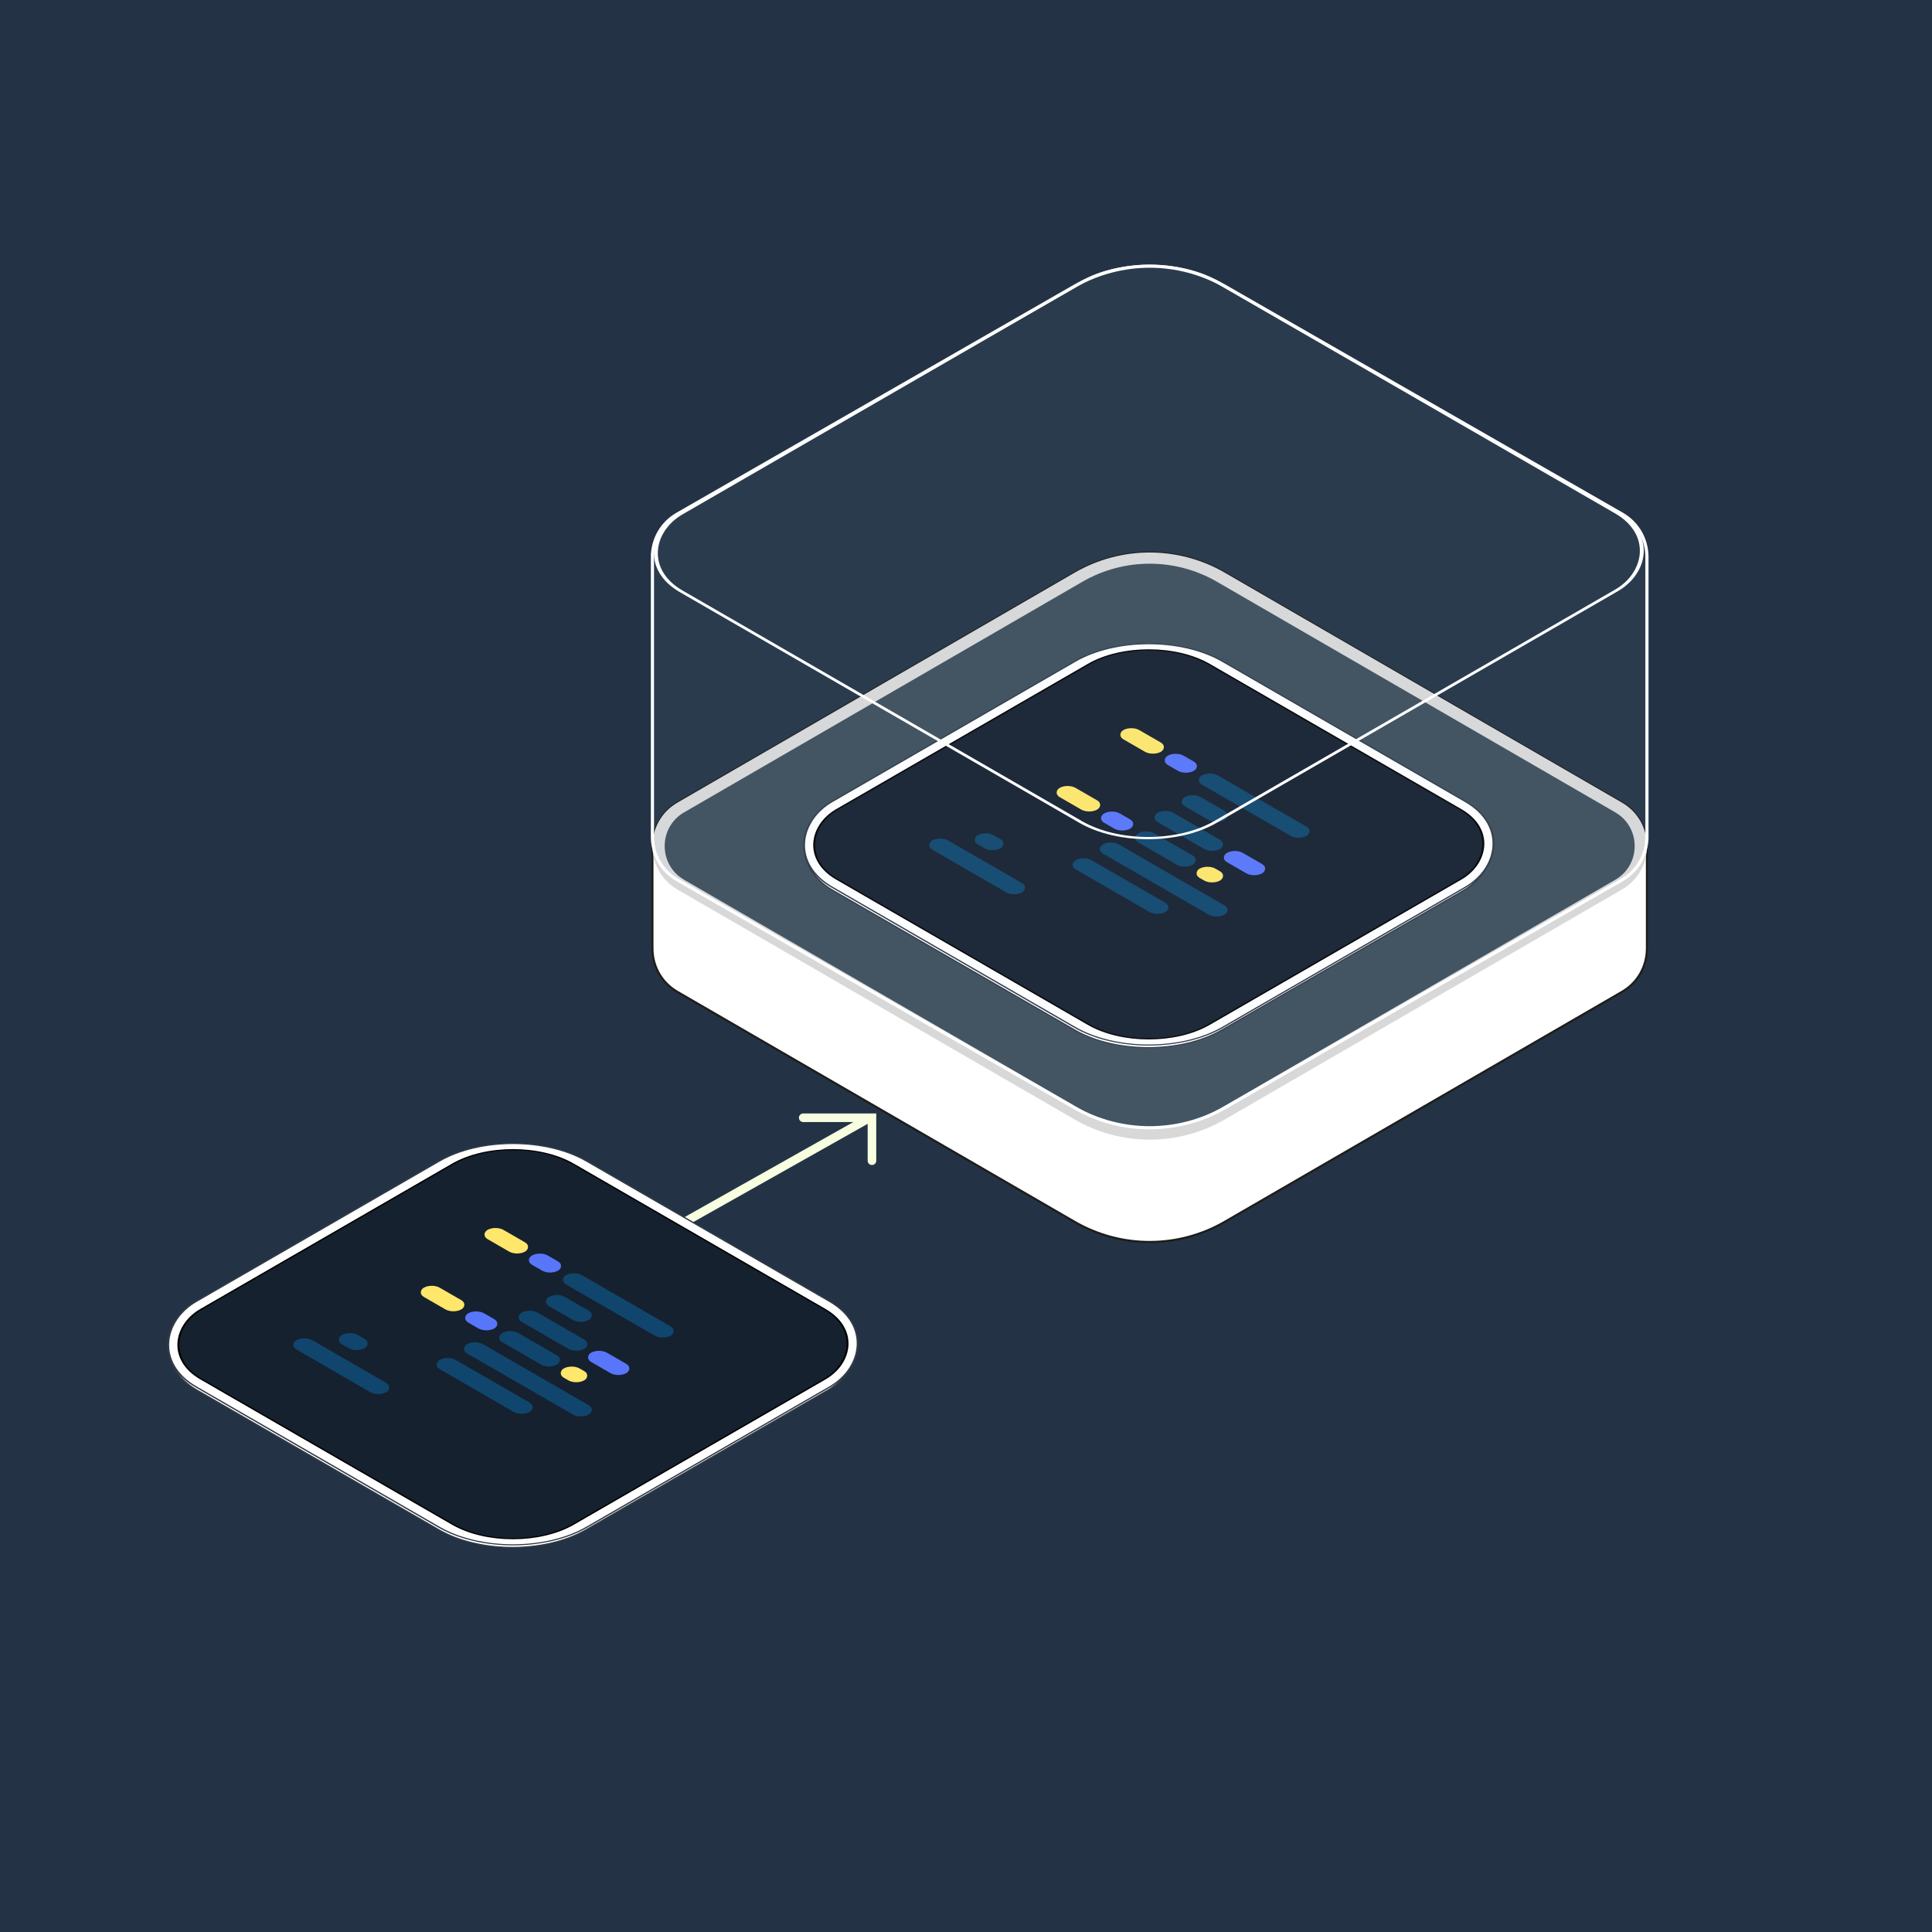 <svg width="544" height="544" viewBox="0 0 544 544" fill="none" xmlns="http://www.w3.org/2000/svg">
<rect width="544" height="544" fill="#233345"/>
<path d="M463.73 238.234C463.73 233.473 461.379 228.713 456.681 225.99L344.867 161.255C331.78 153.679 315.659 153.679 302.572 161.255L190.758 225.99C186.222 228.614 183.878 233.142 183.718 237.733H183.709V266.798H183.712C183.629 271.642 185.977 276.522 190.758 279.291L302.572 344.026C315.659 351.602 331.78 351.602 344.867 344.026L456.681 279.291C461.296 276.618 463.644 271.977 463.727 267.299H463.73V238.234Z" fill="white" stroke="#1D1D1B" stroke-width="0.588" stroke-miterlimit="10"/>
<path d="M302.579 315.21L190.765 250.475C181.365 245.032 181.365 231.43 190.765 225.99L302.579 161.255C315.666 153.679 331.786 153.679 344.873 161.255L456.687 225.99C466.087 231.433 466.087 245.036 456.687 250.475L344.873 315.21C331.786 322.786 315.666 322.786 302.579 315.21Z" fill="#D8D8D8"/>
<path d="M304.766 312.646L192.624 247.721C185.339 243.501 185.339 232.957 192.624 228.74L304.763 163.815C316.495 157.023 330.946 157.023 342.678 163.815L454.82 228.74C462.105 232.96 462.105 243.505 454.82 247.721L342.681 312.646C330.949 319.439 316.498 319.439 304.766 312.646Z" fill="#3D4F5B"/>
<rect y="0.214" width="126.552" height="126.552" rx="23.944" transform="matrix(0.866 0.5 -0.866 0.5 323.509 175.334)" fill="white" stroke="#313A45" stroke-width="0.428"/>
<rect y="0.215" width="127.083" height="127.083" rx="24.044" transform="matrix(0.866 0.5 -0.866 0.5 323.651 174.103)" fill="white" stroke="#313A45" stroke-width="0.429"/>
<rect y="0.225" width="121.023" height="121.023" rx="19.614" transform="matrix(0.866 0.5 -0.866 0.5 323.66 177.127)" fill="#16212F" stroke="black" stroke-width="0.451"/>
<rect width="12.207" height="5.179" rx="2.589" transform="matrix(0.866 0.5 -0.866 0.5 318.549 204.28)" fill="#FFE76B"/>
<rect width="12.207" height="5.179" rx="2.589" transform="matrix(0.866 0.5 -0.866 0.5 300.609 220.556)" fill="#FFE76B"/>
<rect width="7.398" height="5.179" rx="2.589" transform="matrix(0.866 0.5 -0.866 0.5 277.541 233.872)" fill="#10466D"/>
<rect width="29.223" height="5.179" rx="2.589" transform="matrix(0.866 0.5 -0.866 0.5 264.727 235.352)" fill="#10466D"/>
<rect width="8.508" height="5.179" rx="2.589" transform="matrix(0.866 0.5 -0.866 0.5 331.045 211.494)" fill="#5876FA"/>
<rect width="8.508" height="5.179" rx="2.589" transform="matrix(0.866 0.5 -0.866 0.5 313.102 227.769)" fill="#5876FA"/>
<rect width="12.947" height="5.179" rx="2.589" transform="matrix(0.866 0.5 -0.866 0.5 335.846 223.146)" fill="#10466D"/>
<rect width="20.345" height="5.179" rx="2.589" transform="matrix(0.866 0.5 -0.866 0.5 328.16 227.584)" fill="#10466D"/>
<rect width="39.581" height="5.179" rx="2.589" transform="matrix(0.866 0.5 -0.866 0.5 312.781 236.461)" fill="#10466D"/>
<rect width="29.223" height="5.179" rx="2.589" transform="matrix(0.866 0.5 -0.866 0.5 305.092 240.9)" fill="#10466D"/>
<rect width="11.467" height="5.179" rx="2.589" transform="matrix(0.866 0.5 -0.866 0.5 347.703 238.866)" fill="#5876FA"/>
<rect width="34.032" height="5.179" rx="2.589" transform="matrix(0.866 0.5 -0.866 0.5 340.652 217.042)" fill="#10466D"/>
<rect width="17.756" height="5.179" rx="2.589" transform="matrix(0.866 0.5 -0.866 0.5 322.713 233.317)" fill="#10466D"/>
<rect width="6.658" height="5.179" rx="2.589" transform="matrix(0.866 0.5 -0.866 0.5 340.012 243.304)" fill="#FFE76B"/>
<path d="M463.734 156.853C463.734 152.136 461.383 147.418 456.685 144.72L344.869 80.575C331.782 73.068 315.661 73.068 302.574 80.575L190.758 144.72C186.222 147.321 183.878 151.807 183.718 156.357H183.709V235.391H183.712C183.629 240.19 185.977 245.026 190.758 247.77L302.574 311.915C315.661 319.422 331.782 319.422 344.869 311.915L456.685 247.77C461.3 245.121 463.648 240.522 463.731 235.887H463.734V156.853Z" fill="#BFCBFF" fill-opacity="0.05" stroke="white" stroke-width="0.891" stroke-miterlimit="10"/>
<rect y="0.445" width="173.69" height="174.216" rx="21.91" transform="matrix(0.866 0.5 -0.866 0.5 324.097 68.223)" stroke="white" stroke-width="0.891"/>
<path d="M226.166 314.729H245.522V326.826" stroke="#F8FFE0" stroke-width="2.419" stroke-miterlimit="10" stroke-linecap="round"/>
<path d="M244.446 314.979L163.154 360.77" stroke="#F8FFE0" stroke-width="2.419" stroke-miterlimit="10" stroke-linecap="round"/>
<rect y="0.214" width="126.552" height="126.552" rx="23.944" transform="matrix(0.866 0.5 -0.866 0.5 144.477 316.068)" fill="white" stroke="#313A45" stroke-width="0.428"/>
<rect y="0.215" width="127.083" height="127.083" rx="24.044" transform="matrix(0.866 0.5 -0.866 0.5 144.617 314.836)" fill="white" stroke="#313A45" stroke-width="0.429"/>
<rect y="0.225" width="121.023" height="121.023" rx="19.614" transform="matrix(0.866 0.5 -0.866 0.5 144.626 317.861)" fill="#16212F" stroke="black" stroke-width="0.451"/>
<rect width="12.207" height="5.179" rx="2.589" transform="matrix(0.866 0.5 -0.866 0.5 139.516 345.014)" fill="#FFE76B"/>
<rect width="12.207" height="5.179" rx="2.589" transform="matrix(0.866 0.5 -0.866 0.5 121.576 361.289)" fill="#FFE76B"/>
<rect width="7.398" height="5.179" rx="2.589" transform="matrix(0.866 0.5 -0.866 0.5 98.509 374.605)" fill="#10466D"/>
<rect width="29.223" height="5.179" rx="2.589" transform="matrix(0.866 0.5 -0.866 0.5 85.693 376.085)" fill="#10466D"/>
<rect width="8.508" height="5.179" rx="2.589" transform="matrix(0.866 0.5 -0.866 0.5 152.011 352.227)" fill="#5876FA"/>
<rect width="8.508" height="5.179" rx="2.589" transform="matrix(0.866 0.5 -0.866 0.5 134.068 368.502)" fill="#5876FA"/>
<rect width="12.947" height="5.179" rx="2.589" transform="matrix(0.866 0.5 -0.866 0.5 156.814 363.879)" fill="#10466D"/>
<rect width="20.345" height="5.179" rx="2.589" transform="matrix(0.866 0.5 -0.866 0.5 149.127 368.317)" fill="#10466D"/>
<rect width="39.581" height="5.179" rx="2.589" transform="matrix(0.866 0.5 -0.866 0.5 133.75 377.195)" fill="#10466D"/>
<rect width="29.223" height="5.179" rx="2.589" transform="matrix(0.866 0.5 -0.866 0.5 126.06 381.633)" fill="#10466D"/>
<rect width="11.467" height="5.179" rx="2.589" transform="matrix(0.866 0.5 -0.866 0.5 168.672 379.599)" fill="#5876FA"/>
<rect width="34.032" height="5.179" rx="2.589" transform="matrix(0.866 0.5 -0.866 0.5 161.62 357.775)" fill="#10466D"/>
<rect width="17.756" height="5.179" rx="2.589" transform="matrix(0.866 0.5 -0.866 0.5 143.68 374.051)" fill="#10466D"/>
<rect width="6.658" height="5.179" rx="2.589" transform="matrix(0.866 0.5 -0.866 0.5 160.979 384.037)" fill="#FFE76B"/>
</svg>
